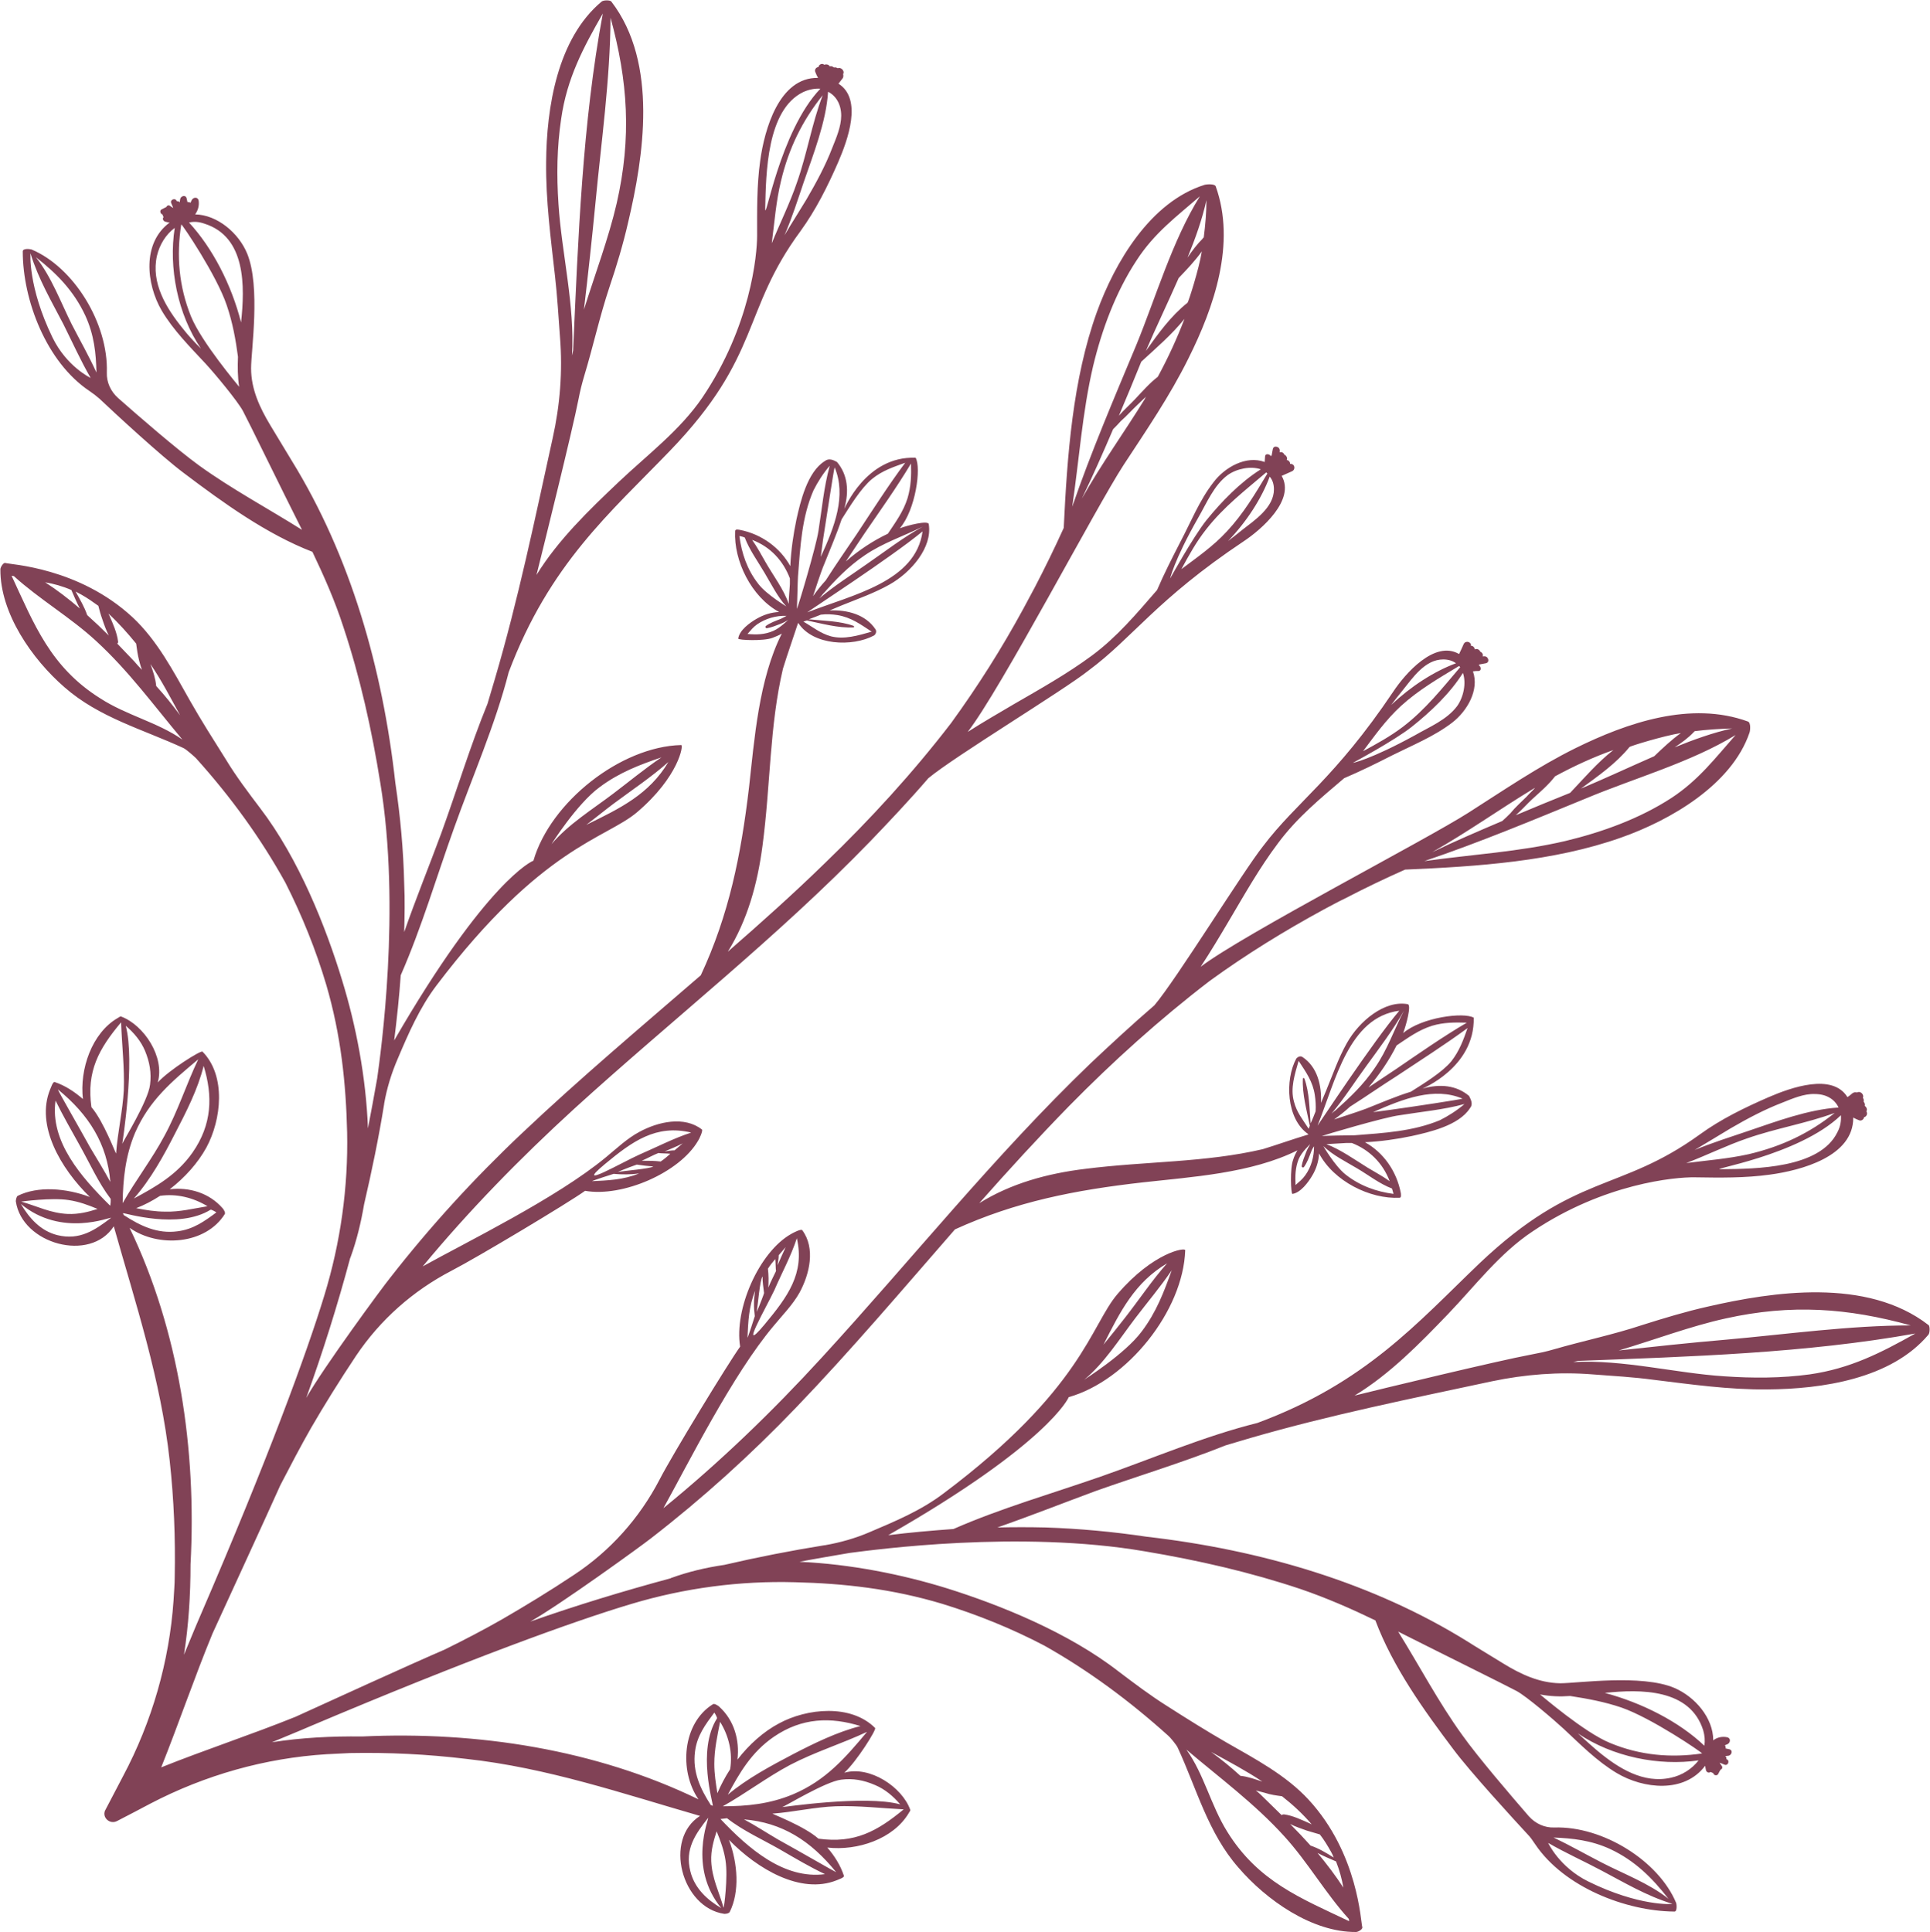 <?xml version="1.0" encoding="UTF-8" standalone="no"?><svg xmlns="http://www.w3.org/2000/svg" xmlns:xlink="http://www.w3.org/1999/xlink" fill="#000000" height="501.1" preserveAspectRatio="xMidYMid meet" version="1" viewBox="-0.2 0.1 500.4 501.1" width="500.4" zoomAndPan="magnify"><g id="change1_1"><path d="M434.4,493.6c-4.5-10.9-19-20-31.6-19.6c-2.5,0.1-4.9-1-6.6-2.9c-4.5-5.2-13.1-15.2-17.3-21.1 c-6.2-8.6-11-17.8-16.6-26.8c10.5,5.3,28.1,14,30.7,15.4c2.6,1.4,9.6,7.4,12.2,9.8c4.3,4,8.6,8.4,13.8,11.5 c6.9,4.1,17.5,5.3,22.9-1.9c0.1,0.4,0.1,0.7,0.2,1.1c0.1,0.5,0.7,0.9,1.2,0.5l0.7,0.3c0.1,0.6,1,0.8,1.3,0.2 c0.2-0.4,0.4-0.8,0.6-1.1c0.4-0.1,0.6-0.6,0.3-1c-0.2-0.2-0.3-0.5-0.5-0.7c0,0,0-0.1,0-0.1c0,0,0,0,0,0c0.4,0.2,0.8,0.3,1.2,0.5 c0.9,0.4,1.5-1,0.6-1.4c0,0,0,0-0.1,0c0.1-0.3,0-0.6-0.3-0.8c0.3,0,0.5-0.1,0.8-0.1c0.9-0.1,1.3-1.5,0.2-1.7 c-0.3-0.1-0.6-0.1-0.9-0.2c0.1-0.3,0-0.6-0.2-0.8c0.2-0.1,0.4-0.2,0.7-0.3c0.8-0.4,0.9-1.6-0.1-1.8c-1.4-0.3-2.7,0.1-3.6,0.8 c0-5.8-4.7-11.3-10.1-13.6c-8.5-3.6-25-1.2-29.6-1.2c-5.5-0.1-10.3-2.4-14.7-5.1c-1.6-1-7.9-4.8-9.1-5.6 c-24.7-15.4-53.8-23.9-83.4-27.3c-8.7-1.3-17.4-2.1-26.2-2.4c-4.2-0.1-8.3-0.1-12.5,0c8.6-3,17.2-6.4,25.6-9.5 c11-3.9,22.6-7.4,33.6-11.8c2.1-0.6,4.3-1.3,6.4-1.9c20.7-6,41.6-10.2,62.6-14.7c8.6-1.8,17.4-2.5,26.1-1.8 c5.3,0.4,10.6,0.7,15.8,1.4c9.8,1.2,19.6,2.6,29.5,2.5c14.2-0.1,32.1-2.7,41.8-14.2c0.4-0.5,0.4-2.3,0-2.5 c-16-12.4-40.5-8.6-57.1-4.8c-5.8,1.3-11.4,3-17.1,4.8c-7.5,2.5-15.3,4.1-22.9,6.3c-2,0.6-4,1-6.1,1.4c-8.1,1.5-38.4,8.8-45.6,10.6 c9.1-5.5,17-13.6,24.2-21.1c7.1-7.4,13.4-15.8,22-21.5c18.5-12.4,36.9-14.1,42.1-14c6.5,0.1,12.9,0.2,19.4-0.7 c8.1-1.1,21.7-4.7,21.6-14.8c0.5,0.3,1,0.5,1.5,0.7c0.6,0.3,1.3-0.3,1.3-0.8c0.7-0.1,1-1,0.6-1.5c0.3-0.4,0.1-1.1-0.4-1.4 c0.1-0.4,0-0.8-0.3-1.1c0.1-0.4,0-0.8-0.2-1c0.4-0.8-0.6-1.9-1.5-1.4c0,0,0,0,0,0c-0.4-0.1-0.8-0.1-1.2,0.2c-0.4,0.3-0.8,0.7-1.3,1 c-3.9-6.3-14.6-2.5-20.4,0c-6.2,2.7-12.4,5.7-17.9,9.7c-20.9,15.1-32.2,9.8-57.1,33.4c-16.1,15.4-29.5,31-57.6,41.4 c-13.7,3.4-27.4,9.3-40.6,13.9c-12.6,4.4-25.9,8.2-38.2,13.6c-5.6,0.4-11.3,0.9-16.9,1.6c41.6-23.8,46.8-35.7,46.8-35.8 c15.2-4.3,29.7-22.4,30.2-38.1c0-0.8-8.3,0.6-17.5,11.3c-7,8.1-9.1,24.7-45.2,51.8c-5.8,4.4-12.5,7.2-19.1,10 c-3.7,1.6-7.6,2.7-11.6,3.4l-0.1,0c-8.7,1.4-17.4,3.1-26,5.1c-4.8,0.7-9.4,1.8-13.8,3.4c-0.1,0-0.1,0.1-0.2,0.1 c-12.2,3.3-24.4,7-36.3,11.2c7.8-4.4,28.9-19.7,31.3-21.6c13.3-10.3,25.8-21.6,37.6-33.9c14.3-14.9,27.6-30.6,41.2-46.2 c15.8-7.2,31.1-10.2,48.8-12.2c12.4-1.4,28-2.3,40-8.3c-0.5,0.8-0.9,1.7-1.1,2.4c-0.9,2.3-0.6,9-0.2,8.9c2.1-0.3,4.1-3,5.1-4.7 c1.1-1.8,1.7-3.8,1.8-5.8c3.8,7.2,13.2,11.9,20.9,11.5c0.5,0,0.3-1.1,0.3-1.2c-1.1-5.8-4.6-10.6-9.3-13.2c4.1-0.2,8.3-0.8,12.1-1.6 c4.5-1,12.2-2.7,15.1-7.2c0.9-1,0.3-2.2-0.2-3.2c-3.3-2.8-7.6-3.2-12.1-1.9c-0.3,0.1,13.6-5.4,13.3-18.4c-2.6-1.5-13.5-0.1-18.3,4 c0.8-2.1,2.2-7.3,1.2-7.5c-6-1.1-12.6,4.4-15.8,10.1c-2.2,3.9-3.7,8.3-5.4,12.4c-0.4,1-0.9,2.1-1.3,3.1c0.2-4.5-0.9-9.3-4.8-11.9 c-0.8-0.5-1.5,0.3-1.6,0.4c-3,5.5-2.6,15.7,3.1,19.6c0,0,0,0,0,0.1c-4,1.2-7.9,2.6-11.8,3.8c-15,3.5-30.2,3.1-46,5.1 c-9.9,1.2-19.3,3.8-27.5,8.9c7.6-8.6,15.3-17,23.3-25.2c11.4-11.6,23.5-22.5,36.4-32.4c9.5-6.9,19.4-13,29.7-18.6 c1.9-1,3.7-2,5.6-2.9c5-2.6,10.2-5.1,15.4-7.4c18.7-0.8,38.5-2.1,56-8.3c12.8-4.5,28.7-13.7,33.3-27.2c0.2-0.5,0.4-2.6-0.4-2.9 c-14.8-5.4-31.3,0.3-44.7,6.9c-9.7,4.8-18.6,10.9-27.7,16.7c-10.9,7-58.3,31.5-69.5,40c2.5-3.8,4.9-7.8,7.2-11.7 c4.1-6.9,8-13.9,12.9-20.4c4.9-6.6,11-11.6,17.1-16.8c4.2-1.8,8.3-3.8,12.4-5.9c5.2-2.6,10.9-4.9,15.6-8.5c3.9-3,7.1-8.5,5.4-13.3 c0.5-0.1,0.9-0.1,1.4-0.1c0.9,0,0.7-1.2,0.1-1.5c0.1-0.1,0.1-0.1,0.2-0.2c0.5-0.1,1.1-0.2,1.6-0.3c1.2-0.2,0.7-2-0.5-1.8 c-0.1,0-0.2,0-0.3,0c0.2-0.5-0.1-1-0.6-1.2c-0.2-0.5-0.8-0.9-1.4-0.6l0,0c-0.1-0.5-0.5-1-1-0.9c0.1-1.1-1.4-1.5-1.9-0.5 c-0.4,0.9-0.8,1.8-1.2,2.6c-6.3-3.7-14,5.1-17.1,9.8c-15.2,22.6-25,28.5-33.7,40c-5.1,6.4-22.5,34.6-28.2,41.3 c-5.8,5-11.3,10.1-16.5,15c-24.9,23.9-46.4,50.9-69.7,76.3c-12.9,14.1-26.5,27.2-41.1,39.1c6.4-11.5,17.9-34.6,28.6-47.3 c2.3-2.8,4.9-5.4,6.7-8.6c2.6-4.8,4.2-11.5,0.7-16.2c-0.3-0.4-2.4,0.7-2.9,1c-8.3,4.7-14.8,19.5-13.2,29.2 c-3.1,4.3-17.5,27.9-20.9,34.5c-5.2,10-12.8,18.5-22.2,24.7c-6.3,4.2-12.9,8.2-18.6,11.5c-4.9,2.8-9.9,5.4-15,7.9 c-7.5,3.2-31.6,14.2-38.6,17.4c-11.4,4.6-23.3,8.5-34.8,13.1c4.6-11.5,8.6-23.3,13.3-34.7c3.2-7,14.3-31.1,17.6-38.5 c2.6-5,5.2-10,8-14.9c3.3-5.7,7.4-12.3,11.6-18.6c6.3-9.4,14.8-16.9,24.8-22.1c6.6-3.4,30.3-17.6,34.6-20.7 c9.7,1.7,24.5-4.7,29.3-13c0.3-0.4,1.3-2.6,1-2.9c-4.6-3.6-11.4-2-16.2,0.6c-3.2,1.7-5.9,4.3-8.7,6.6c-12.8,10.6-36,21.9-47.5,28.3 c12-14.5,25.2-28,39.3-40.9c25.5-23.2,52.7-44.5,76.7-69.3c4.9-5.1,10.1-10.6,15.1-16.4c6.7-5.6,35.1-22.8,41.5-27.9 c11.6-8.6,17.6-18.4,40.2-33.5c4.7-3.1,13.5-10.8,9.9-17c0.9-0.4,1.8-0.8,2.7-1.2c1-0.5,0.7-2-0.5-1.9c0-0.5-0.4-1-0.9-1l0,0 c0.3-0.5-0.1-1.2-0.6-1.4c-0.2-0.5-0.7-0.8-1.2-0.6c0-0.1,0-0.2,0-0.3c0.2-1.2-1.6-1.7-1.8-0.5c-0.1,0.5-0.2,1.1-0.3,1.6 c-0.1,0-0.1,0.1-0.2,0.2c-0.3-0.6-1.5-0.8-1.5,0.1c0,0.5-0.1,0.9-0.1,1.4c-4.8-1.8-10.4,1.4-13.3,5.3c-3.6,4.6-5.9,10.4-8.6,15.5 c-2.1,4.1-4.2,8.2-6,12.4c-5.3,6.1-10.3,12.1-16.9,17c-6.5,4.8-13.5,8.7-20.4,12.7c-3.9,2.3-7.9,4.6-11.8,7.1 c8.6-11.1,33.3-58.3,40.4-69.2c5.9-9,12-17.9,16.8-27.6c6.7-13.4,12.4-29.9,7.1-44.7c-0.3-0.7-2.4-0.5-2.8-0.4 C298,52.4,288.8,68.3,284.2,81c-6.3,17.5-7.7,37.3-8.6,56c-2.4,5.3-4.9,10.4-7.5,15.4c-1,1.9-2,3.7-3,5.6 c-5.6,10.3-11.8,20.1-18.7,29.6c-9.9,12.9-20.9,24.9-32.6,36.2c-8.2,8-16.7,15.6-25.3,23.1c5.1-8.2,7.7-17.6,9-27.5 c2.1-15.8,1.8-31,5.3-45.9c1.2-3.9,2.6-7.8,3.9-11.8c0,0,0,0,0.1,0c3.8,5.8,14,6.2,19.6,3.2c0.1,0,0.9-0.8,0.4-1.6 c-2.6-3.9-7.4-5.1-11.9-4.9c1-0.4,2.1-0.9,3.1-1.3c4.2-1.7,8.5-3.2,12.4-5.4c5.7-3.2,11.2-9.7,10.2-15.7c-0.2-1-5.4,0.3-7.5,1.1 c4.1-4.8,5.6-15.7,4.1-18.3c-13-0.5-18.5,13.5-18.5,13.2c1.3-4.5,0.9-8.8-1.9-12.1c-0.9-0.5-2.1-1.1-3.2-0.2 c-4.5,2.8-6.3,10.6-7.3,15.1c-0.8,3.8-1.4,7.9-1.6,12.1c-2.6-4.7-7.4-8.3-13.1-9.4c-0.1,0-1.2-0.3-1.2,0.3 c-0.4,7.7,4.2,17.1,11.4,21c-2.1,0.1-4,0.7-5.9,1.8c-1.7,1-4.4,2.9-4.7,5.1c-0.1,0.4,6.6,0.7,8.9-0.2c0.7-0.3,1.6-0.6,2.4-1.1 c-6,11.9-7.1,27.5-8.5,39.9c-2.1,17.7-5.2,33-12.5,48.7c-15.6,13.5-31.4,26.8-46.4,41c-12.4,11.7-23.8,24.2-34.1,37.4 c-1.9,2.3-17.4,23.4-21.8,31.2c4.3-11.9,8.1-24,11.4-36.3c0,0,0.1-0.1,0.1-0.2c1.6-4.4,2.7-9,3.5-13.7c2-8.6,3.8-17.3,5.2-26l0-0.1 c0.7-4,1.9-7.9,3.5-11.6c2.8-6.6,5.7-13.3,10.1-19.1c27.3-36,43.9-38,52-44.9c10.8-9.2,12.1-17.5,11.4-17.4 c-15.7,0.4-33.9,14.8-38.3,30c-0.2,0-12.1,5.1-36.1,46.6c0.7-5.6,1.3-11.2,1.7-16.9c5.4-12.3,9.3-25.6,13.8-38.1 c4.7-13.2,10.7-26.8,14.2-40.5c10.6-28.1,26.3-41.3,41.8-57.4c23.8-24.7,18.5-36.1,33.8-56.9c4-5.5,7.1-11.7,9.8-17.9 c2.5-5.8,6.4-16.4,0.1-20.4c0.3-0.4,0.7-0.9,1-1.3c0.3-0.3,0.3-0.8,0.2-1.2c0,0,0,0,0,0c0.5-0.8-0.6-1.9-1.4-1.5 c-0.3-0.2-0.7-0.3-1-0.2c-0.3-0.3-0.7-0.4-1.1-0.3c-0.2-0.5-0.9-0.6-1.4-0.4c-0.5-0.5-1.4-0.1-1.5,0.6c-0.6,0-1.1,0.7-0.8,1.3 c0.2,0.5,0.4,1,0.7,1.5c-10.1-0.2-13.9,13.4-15,21.5c-0.9,6.4-0.8,12.9-0.8,19.4c0,5.1-1.7,23.5-14.2,42 c-5.8,8.5-14.2,14.8-21.7,21.9c-7.6,7.2-15.7,15-21.3,24.1c1.8-7.2,9.3-37.4,10.9-45.6c0.4-2.1,0.9-4.1,1.5-6.1 c2.3-7.6,4-15.4,6.5-22.9c1.9-5.6,3.6-11.3,4.9-17c3.9-16.6,7.9-41.1-4.4-57.1c-0.3-0.4-2-0.4-2.5,0c-11.5,9.6-14.3,27.5-14.4,41.7 c-0.1,9.9,1.2,19.7,2.3,29.5c0.6,5.2,0.9,10.6,1.3,15.9c0.7,8.8,0,17.6-1.9,26.1c-4.6,20.9-8.9,41.8-15,62.5 c-0.6,2.1-1.3,4.3-1.9,6.4c-4.5,11-8,22.6-12,33.6c-3.1,8.4-6.6,17-9.6,25.6c0.1-4.2,0.2-8.3,0-12.5c-0.2-8.8-1-17.5-2.3-26.2 c-3.3-29.7-11.6-58.8-26.9-83.6c-0.7-1.2-4.5-7.4-5.5-9.1c-2.7-4.5-5-9.3-5-14.8c0-4.6,2.5-21.1-1-29.7c-2.2-5.4-7.8-10.1-13.5-10.2 c0.7-1,1.1-2.2,0.9-3.6c-0.2-1-1.4-0.9-1.8-0.1c-0.1,0.2-0.2,0.4-0.3,0.7c-0.2-0.2-0.5-0.2-0.8-0.2c-0.1-0.3-0.1-0.6-0.2-0.9 c-0.2-1.1-1.6-0.7-1.7,0.2c0,0.3-0.1,0.5-0.1,0.8c-0.2-0.3-0.5-0.4-0.8-0.3c0,0,0,0,0-0.1c-0.4-0.9-1.8-0.3-1.4,0.6 c0.2,0.4,0.3,0.8,0.5,1.2c0,0,0,0,0,0c0,0-0.1,0-0.1,0c-0.2-0.2-0.5-0.3-0.7-0.5c-0.4-0.3-0.8-0.1-1,0.3c-0.4,0.2-0.8,0.4-1.2,0.6 c-0.6,0.3-0.3,1.2,0.2,1.3l0.3,0.7c-0.4,0.5,0,1.1,0.5,1.2c0.4,0.1,0.7,0.2,1.1,0.2c-7.2,5.3-6.1,15.9-2.1,22.8 c3,5.1,7.4,9.5,11.4,13.8c2.4,2.6,8.3,9.7,9.7,12.3c1.4,2.6,10,20.3,15.3,30.8c-8.9-5.6-18.1-10.5-26.7-16.7 c-5.9-4.3-15.8-12.9-21-17.5c-1.9-1.7-3-4.1-2.9-6.6C27.9,83.9,18.9,69.4,8,64.8c-0.3-0.1-2.3-0.4-2.3,0.5 c0,12.6,6.1,28.7,17.3,36.2c0.9,0.6,1.8,1.3,2.6,2c3.8,3.6,16,14.9,21.9,19.3c10.2,7.7,21.4,15.8,33.3,20.4c3,6.3,5.8,12.6,8,19.4 c4.4,13.2,7.4,26.8,9.6,40.5c5.4,32.6,0.1,70.2-0.8,76.6c-0.3,1.8-2.1,11.6-2.4,13c-0.5-13.3-3.1-26.7-6.7-38.4 c-4.2-13.8-11.2-31.5-21.3-44.7c-3.1-4.1-6.2-8.2-8.8-12.5C55.2,192,52,187,49,181.7c-4.3-7.6-8.4-15.5-14.8-21.5 c-14-13-31.8-13.7-33-14.1c-0.5-0.2-1.3,1.1-1.3,1.6c-0.1,11.4,8.2,23.3,16.6,30.6c9,7.9,20.3,10.9,30.9,15.8 c0.8,0.4,2.9,2.3,3.2,2.6c9.1,10.1,16.9,20.9,23.2,32.3c4.3,8.5,7.9,17.4,10.6,26.5c3.8,13,5.1,25.5,5.4,38.2 c0.3,14.3-1.7,28.6-5.9,42.3c-4.5,14.8-14.6,42.4-32.3,83.4c-1.4,3.2-2.7,6.5-4.1,9.8c1.2-7.6,1.7-15.5,1.7-23.4 c1.6-29.9-3-60.7-15.8-87.3c7.4,5.2,19.7,4.4,24.7-3.6c0.2-0.4-0.4-1.3-0.6-1.5c-3.5-4-8.7-5.5-13.7-4.9c3.9-3,7.3-6.8,9.5-10.8 c3.9-7.2,5.2-18.6-1-24.9c-0.4-0.4-8.7,4.8-11.6,8c1.9-6.6-3.6-14.9-9.5-17.1c-0.3-0.1-0.8,0.4-0.9,0.4c-6.7,3.9-9.9,13.3-9,21 c-2.2-1.9-4.6-3.5-7.3-4.4c-0.5-0.2-1,1.5-1.2,1.9c-3.8,9.3,2.7,20.5,10.3,27.9c-6.1-2.3-13.5-2.9-18.7-0.3 c-0.4,0.2-0.5,1.3-0.5,1.4c1.6,11.1,19.3,16,25.4,6.5c5.7,20.2,12.2,39.7,14.5,60.8c1.1,10,1.5,20.1,1.3,30.1c0,2-0.2,4-0.3,6.1 c-1.1,15.9-5.6,31.5-13.1,45.6c-1.5,2.9-3,5.7-4.5,8.6c-1.2,1.9,1,4.1,3,3c2.9-1.5,5.8-3,8.6-4.5c14.2-7.4,29.7-11.8,45.7-12.8 c2-0.1,4-0.2,6-0.3c10.1-0.2,20.1,0.3,30.1,1.5c21.1,2.3,40.6,9,60.7,14.8c-9.5,6-4.8,23.8,6.3,25.4c0.1,0,1.1,0,1.4-0.5 c2.6-5.2,2.1-12.6-0.2-18.7c7.4,7.6,18.6,14.2,27.9,10.5c0.4-0.2,2.1-0.7,1.9-1.2c-0.9-2.7-2.4-5.1-4.3-7.3 c7.8,0.9,17.1-2.2,21.1-8.9c0-0.1,0.5-0.6,0.4-0.9c-2.1-5.9-10.5-11.5-17.1-9.6c3.2-2.9,8.4-11.2,8-11.6c-6.3-6.3-17.7-5.1-24.9-1.2 c-4,2.1-7.8,5.5-10.8,9.4c0.6-5-0.8-10.2-4.8-13.8c-0.1-0.1-1.1-0.8-1.5-0.6c-8,4.9-8.9,17.3-3.8,24.7 c-26.6-12.9-57.3-17.7-87.2-16.3c-7.9-0.1-15.8,0.3-23.4,1.5c3.3-1.4,6.6-2.7,9.8-4.1c41.1-17.4,68.7-27.4,83.5-31.8 c13.7-4.1,28-6,42.3-5.6c12.7,0.3,25.2,1.7,38.2,5.6c9.1,2.8,18,6.4,26.4,10.8c11.4,6.4,22.1,14.3,32.2,23.4 c0.3,0.2,2.2,2.4,2.5,3.2c4.9,10.6,7.8,22,15.7,31c7.2,8.4,19.1,16.8,30.5,16.7c0.5,0,1.8-0.7,1.6-1.3c-0.4-1.2-1-19-13.9-33 c-5.9-6.4-13.9-10.6-21.4-14.9c-5.2-3-10.3-6.2-15.3-9.4c-4.3-2.7-8.4-5.8-12.5-8.9c-13.1-10.2-30.8-17.3-44.5-21.6 c-11.6-3.6-25-6.3-38.3-6.9c1.3-0.3,11.2-2,13-2.3c6.3-0.8,44-6,76.6-0.4c13.7,2.3,27.3,5.4,40.4,9.8c6.7,2.3,13.1,5.1,19.3,8.1 c4.5,12,12.5,23.2,20.2,33.4c4.4,5.9,15.6,18.1,19.2,22c0.8,0.8,1.4,1.7,2,2.6c7.5,11.2,23.6,17.4,36.1,17.5 C434.7,495.9,434.5,493.9,434.4,493.6z M433,461.1c-7.1,1.6-13.6-2.5-18.8-6.8c-1.8-1.5-3.5-3.1-5.3-4.7c9,6.1,21,8.5,31.3,7 C438.5,458.8,435.9,460.5,433,461.1z M441.4,448.8c0.4,1.4,0.5,2.7,0.3,4c-6.5-6.2-16.1-11.1-25.8-13.7 C425.2,438.1,438,438,441.4,448.8z M406.9,439.9c4.5,0.7,8.9,1.5,13.3,3c7.8,2.7,21,11.7,20.9,11.9c-8.1,1.2-16.1,0.5-23.8-2.7 c-6.7-2.7-17.9-12.4-18.2-12.6C401.7,440,404.3,440.1,406.9,439.9z M447.2,342c17.1-3.8,31.7-2.7,48,1.8c-15.9,0-32.1,2.3-47.9,3.7 c-9.3,0.8-18.6,1.8-27.8,2.8C428.9,347.5,438.1,344,447.2,342z M408.9,353c29.1-1.1,59.1-2,87.5-7.1c-8.9,5-16.9,9.1-27.4,10.6 c-7.3,1-14.8,1-22.1,0.5c-12.6-0.8-26.3-4.4-39.2-3.7C408.1,353.2,408.5,353.1,408.9,353z M477.1,289.3c0.1,1.4-0.1,2.9-0.9,4.4 c-4.6,9.4-21.1,9.5-30.1,9.6C441.7,303.5,466.1,299.9,477.1,289.3z M475.5,288.7c-6.6,5.3-13.8,8.7-22.3,10.7 c-5.4,1.2-10.8,1.6-16.2,2.3c5.3-2,10.5-4.6,15.8-6.4C460.2,292.7,468.2,291.4,475.5,288.7z M448.5,292.7c4.3-2.5,8.8-4.9,13.5-6.7 c2.5-1,5.5-2.3,8.3-2.2c3.1,0,5.2,1.4,6.2,3.5c-7.9,0.5-16.1,3.6-23.5,6.1c-4.4,1.5-9.2,3-13.8,4.9 C442.4,296.4,445.5,294.5,448.5,292.7z M295.8,345.4c-4.4,5.9-15,12.5-14.9,12.5c5.2-4.3,9.1-10.5,13.2-15.9 c3.1-4.1,6.6-8.2,9.5-12.5C301.6,335.1,299.6,340.4,295.8,345.4z M302.4,327.7c-3.9,4.4-7.3,9.5-10.9,14.1c-1.8,2.3-3.7,4.7-5.6,7 C290.3,340.1,294,332.7,302.4,327.7z M338.2,304.9c-0.7,1-1.6,1.7-2.5,2.5c-0.1-2.3-0.1-4.4,0.8-6.7c0.8-1.9,3-3.9,3-3.9 c-0.4,0.7-0.8,1.4-1.1,2.2c-0.4,1.1-0.9,2.2-1.1,3.4c-0.1,0.4,0.4,0.6,0.6,0.3c0.8-1.1,1.3-2.5,1.8-3.8c0.2-0.7,0.8-1.6,0.8-1.5 C340.5,300,339.8,302.7,338.2,304.9z M361.1,309.7c-4.5-0.6-8.7-2.1-12.4-5c-2.9-2.3-5.9-7.6-5.8-7.4c2.5,2.4,5.8,4,8.8,5.8 c2.9,1.7,5.8,4,9,5.2C360.8,308.7,361,309.2,361.1,309.7z M360.1,306.4c-1.8-1.3-3.9-2.4-5.7-3.5c-3.4-2.1-7-4.7-10.7-6.1 c1.7-0.1,3.4-0.2,5.1-0.3c0.5,0,1,0,1.5,0C354.7,298.2,358.3,301.6,360.1,306.4z M379.5,286.4C379.5,286.4,379.5,286.4,379.5,286.4 c-2,1.7-4.2,3.1-6.4,4.2c-7,2.9-14.5,3.3-22.1,3.9c-1.2,0-7.7,0.1-8.5,0.2c0.4-0.2,16.2-4.9,20.2-5.4 C368.2,288.4,374,287.9,379.5,286.4z M379,285c-0.4,0.2-12.9,2.1-18.7,2.9c-1.5,0.2-3,0.4-4.5,0.6C363.7,285,371.7,281.9,379,285z M380.3,266.7c-1.1,3.1-2.1,5.9-4.2,8.6c-2.4,2.9-7.2,5.8-10.5,7.9c-3.9,1.2-7.8,2.9-11.6,4.4c-1.8,0.7-7.4,2.5-8.3,2.8 c1.4-1,2.8-2.1,4.1-3.3c4.1-2.6,8.1-5.4,12.2-8C368,275.1,374.3,271.1,380.3,266.7z M371.1,266.1c3-0.9,6-0.9,9-0.8 c-6.3,3.7-12.3,7.9-18.3,12c-2.4,1.6-4.8,3.2-7.2,4.8c2.9-3.4,5.4-7.1,7.3-10.9C364.9,269.2,367.6,267.2,371.1,266.1z M356.2,277.1 c-2.9,4.3-6.4,7.6-10.1,10.9c-0.4,0.3-0.8,0.6-1.1,0.9c3.3-3.9,6-8.2,9-12.3c3.4-4.7,7-9.4,9.8-14.4 C361.2,267.2,359.5,272.4,356.2,277.1z M335.3,285.8c-1-3.5,0.2-7.1,1.2-10.6c1.9,2.9,3.7,5.4,4.2,8.9c0.2,1.3,0.3,2.8,0.2,4.2 c-0.4,1-0.8,2.1-1.3,3.1c-0.3-3.8-0.3-8-1.6-11.6c-0.1-0.2-0.4-0.2-0.4,0c-0.2,4,1,8.2,1.8,12.2c-0.1,0.3-0.2,0.6-0.3,0.8 C337.7,290.6,336,288.6,335.3,285.8z M362.6,262.2c-6.8,8-21,29.6-21.2,29.8C346.1,280.3,349.5,263.9,362.6,262.2z M439.2,189.7 c3.2-0.4,6.4-0.6,9.7-0.7c-5,1.1-10,2.9-14.9,4.9c1.8-1.2,3.5-2.4,5-4C439.1,189.8,439.2,189.7,439.2,189.7z M449.8,190.7 c-5.3,6-9.6,11.7-16.6,16.3c-8.3,5.4-18,8.9-27.6,11.2c-12,2.8-24.3,3.5-36.5,5.2c14.2-4.8,28.1-10.6,42-16.3 C423.5,201.9,438.2,197.8,449.8,190.7z M422.3,193.8c0.1-0.2,8.8-2.9,13.3-3.6c-2.5,1.8-4.7,3.9-6.9,6c-6.4,2.8-12.8,5.8-19,8.4 C414.2,201.3,418.8,198.1,422.3,193.8z M403,201.4c5-2.7,10-5,15.1-6.8c-4.1,3.2-7.6,7.3-11.2,11.1c-4.7,1.9-9.4,3.8-14.1,5.8 c1.5-1.3,2.9-2.9,4.3-4.2C399.2,205.4,401.3,203.6,403,201.4z M397.1,204.8c0.3-0.2,0.5-0.3,0.7-0.4c-0.7,0.8-1.5,1.5-2.2,2.3 c-1.4,1.4-2.9,2.7-4.2,4.3c-0.7,0.7-1.4,1.4-2.1,2c-6.1,2.6-12.2,5.2-18.2,8.1C380.1,216,388.7,209.9,397.1,204.8z M363.4,179.2 c2.6-3.2,5.8-8.1,10.6-8.1c1.4,0,2.5,0.4,3.3,1c-5.7,2.1-11.7,6-16.8,10.8C361.5,181.6,362.4,180.4,363.4,179.2z M363,183.2 c4.6-4.2,9.8-7.2,15.1-10.4c0.1,0.1,0.2,0.2,0.3,0.3c-4.7,5.5-9,11-14.9,15.5c-3.3,2.5-6.8,4.4-10.3,6.3 C356.2,190.9,359.1,186.8,363,183.2z M350.6,197.9c0,0,10.8-5.8,15.2-9.3c4.9-3.9,9.9-8.6,13.3-14c0.9,2.6,0.2,6.2-1.5,8.6 c-2.7,3.6-7.2,5.4-11,7.6C355.1,197.1,350.4,198,350.6,197.9z M203.5,323.5c-0.7,1.5-1.4,3.1-2.1,4.7c0.1-0.8,0.3-1.7,0.3-2.6 C202.3,324.9,202.9,324.2,203.5,323.5z M200.8,326.6c0.1,0.5,0.1,2.6,0.2,3.1c-0.7,1.5-1.4,2.8-2,4.3c0,0,0,0,0,0 c0.1-1.6,0.1-3.3-0.1-4.9C199.4,328.3,200.1,327.4,200.8,326.6z M197.9,335.4c0,0.2-1.2,3.3-1.9,4.9c0.3-1.8,0.8-8.2,1.5-9.2 C197.5,332.5,197.7,333.9,197.9,335.4z M195.6,334.8c-0.4,2.2-0.4,4.4-0.1,6.6c0,0.1-1.8,5.6-1.9,5.6 C193.8,342.9,193.9,339,195.6,334.8z M200.6,334.6c1.9-4.4,4.3-8.8,5.8-13.4c2.1,9.1-2.4,15.2-8.4,22.4 C191,352,198.6,338.9,200.6,334.6z M153.3,306.4c0-0.1,5.5-1.9,5.6-1.9c2.2,0.2,4.4,0.2,6.6-0.1 C161.3,306.1,157.3,306.2,153.3,306.4z M160,304c1.6-0.7,4.8-1.9,4.9-1.9c1.4,0.2,2.9,0.4,4.3,0.5C168.1,303.2,161.8,303.7,160,304z M171.1,301.3c-1.6-0.2-3.3-0.2-4.9-0.2c0,0,0,0,0,0c1.6-0.7,2.8-1.4,4.3-2c0.5,0.1,2.6,0.1,3.1,0.2 C172.8,300,172,300.7,171.1,301.3z M174.7,298.4c-0.9,0-1.8,0.2-2.6,0.3c1.6-0.7,3.2-1.3,4.7-2.1 C176.1,297.2,175.4,297.8,174.7,298.4z M156.6,302c7.1-5.9,13.3-10.4,22.4-8.2c-4.6,1.5-9,3.8-13.4,5.7 C161.3,301.4,148.2,309,156.6,302z M330.1,127c0,4.7-5,8-8.2,10.5c-1.2,1-2.4,1.9-3.7,2.9c4.8-5,8.7-11,10.8-16.7 C329.7,124.5,330.1,125.6,330.1,127z M328.1,122.6c0.1,0.1,0.2,0.2,0.3,0.3c-3.2,5.3-6.2,10.4-10.5,15c-3.6,3.9-7.7,6.7-11.8,9.8 c1.9-3.5,3.8-7,6.4-10.3C317.1,131.5,322.6,127.3,328.1,122.6z M310.5,134.3c2.2-3.8,4-8.3,7.6-11c2.4-1.7,6-2.4,8.6-1.5 c-5.4,3.4-10.2,8.4-14.1,13.2c-3.5,4.4-9.4,15.1-9.4,15.1C303.1,150.5,304,145.7,310.5,134.3z M300,97.8c-2.2,1.7-4,3.8-5.9,5.8 c-1.3,1.4-2.9,2.8-4.2,4.3c2-4.7,3.9-9.3,5.8-14c3.8-3.5,7.9-7,11.2-11.1C305,87.8,302.7,92.8,300,97.8z M307.7,78.6 c-4.3,3.4-7.6,8-10.8,12.5c2.6-6.1,5.7-12.5,8.5-18.9c2.1-2.2,4.2-4.4,6-6.9C310.7,69.8,307.9,78.5,307.7,78.6z M311.9,61.7 c-0.1,0-0.2,0.1-0.2,0.2c-1.5,1.5-2.8,3.2-4,5c2-4.9,3.8-9.9,4.9-14.9C312.6,55.3,312.3,58.5,311.9,61.7z M283.2,95.1 c2.3-9.6,5.9-19.3,11.3-27.5c4.6-7.1,10.3-11.3,16.4-16.6c-7.2,11.6-11.4,26.2-16.5,38.6c-5.8,13.9-11.7,27.7-16.6,41.9 C279.6,119.4,280.4,107.1,283.2,95.1z M288.4,111.4c0.7-0.7,1.4-1.4,2-2.1c1.5-1.3,2.9-2.9,4.3-4.2c0.7-0.7,1.5-1.4,2.3-2.2 c-0.2,0.2-0.3,0.5-0.4,0.7c-5.1,8.3-11.3,16.9-16.3,25.8C283.1,123.6,285.8,117.5,288.4,111.4z M216.9,159.6c3.6,0.6,6,2.4,8.9,4.3 c-3.5,1-7.1,2.1-10.6,1.2c-2.8-0.8-4.8-2.5-7.1-3.8c0.3-0.1,0.6-0.2,0.9-0.3c3.9,0.8,8.1,2,12.1,1.8c0.2,0,0.2-0.3,0-0.4 c-3.6-1.3-7.8-1.3-11.6-1.7c1.1-0.4,2.1-0.8,3.1-1.2C214.1,159.3,215.6,159.4,216.9,159.6z M212.6,144.5c0.2-1.5,0.4-3,0.6-4.5 c0.9-5.7,2.8-18.3,3-18.7C219.3,128.6,216.2,136.7,212.6,144.5z M210.7,127.3c1.1-2.2,2.5-4.4,4.2-6.4c0,0,0,0,0,0.1 c-1.5,5.4-2,11.2-2.9,16.8c-0.6,4-5.3,19.8-5.6,20.2c0.1-0.9,0.2-7.3,0.3-8.5C207.3,141.7,207.7,134.2,210.7,127.3z M204.6,150.1 c0,0.5,0,1,0,1.5c-0.1,1.7-0.3,3.4-0.3,5.1c-1.3-3.8-4-7.3-6-10.8c-1.1-1.9-2.2-4-3.5-5.8C199.6,141.9,202.9,145.6,204.6,150.1z M196.4,151.5c-2.9-3.7-4.3-7.9-4.9-12.4c0.5,0.1,1,0.2,1.4,0.4c1.2,3.2,3.4,6.2,5.1,9.1c1.8,3,3.4,6.3,5.7,8.8 C204,157.5,198.6,154.4,196.4,151.5z M200.3,163.7c-2.3,1-4.4,1-6.7,0.8c0.8-0.9,1.5-1.8,2.5-2.5c2.2-1.5,4.9-2.3,7.6-2.2 c0.1,0-0.9,0.5-1.5,0.8c-1.3,0.5-2.7,1-3.8,1.8c-0.3,0.2-0.1,0.7,0.3,0.6c1.2-0.2,2.3-0.7,3.4-1.1c0.8-0.3,1.5-0.7,2.2-1.1 C204.2,160.7,202.2,162.9,200.3,163.7z M213.5,146.4c1.5-3.8,3.2-7.7,4.5-11.6c2.1-3.3,5-8.1,7.9-10.5c2.7-2.2,5.6-3.1,8.6-4.2 c-4.4,5.9-8.4,12.2-12.5,18.4c-2.7,4-5.5,8-8.1,12.1c-1.2,1.3-2.3,2.7-3.3,4.1C210.9,153.8,212.7,148.2,213.5,146.4z M219.1,145.7 c1.6-2.4,3.2-4.8,4.8-7.2c4.1-6,8.4-12,12.1-18.2c0.1,3.1,0,6-0.9,9c-1.1,3.5-3.1,6.2-5.1,9.2C226.2,140.3,222.4,142.8,219.1,145.7z M213.1,154.2c3.3-3.7,6.6-7.2,10.9-10.1c4.7-3.2,9.9-4.9,15-7.4c-5.1,2.8-9.7,6.4-14.5,9.7c-4.1,2.9-8.4,5.6-12.3,8.9 C212.5,155,212.8,154.6,213.1,154.2z M239,137.9c-1.8,13.1-18.1,16.4-29.9,21C209.2,158.7,230.9,144.6,239,137.9z M142.8,219 c-0.1,0.1,6.6-10.5,12.5-14.8c5.1-3.8,10.4-5.8,16-7.7c-4.3,2.9-8.4,6.3-12.5,9.4C153.4,210,147.2,213.8,142.8,219z M158.9,208.5 c4.7-3.5,9.8-6.9,14.2-10.8c-5,8.4-12.5,12-21.3,16.3C154.2,212.2,156.5,210.3,158.9,208.5z M198.2,54.1c0.2-9,0.4-25.5,9.8-30.1 c1.5-0.7,3.1-1,4.5-0.9C201.9,34.2,198.1,58.6,198.2,54.1z M202.3,47c2-8.4,5.5-15.6,10.8-22.2c-2.8,7.3-4.1,15.4-6.7,22.7 c-1.8,5.3-4.4,10.5-6.5,15.7C200.6,57.8,201,52.3,202.3,47z M208.2,47.3c2.5-7.3,5.8-15.6,6.3-23.4c2,1,3.4,3.2,3.4,6.2 c0,2.8-1.3,5.8-2.3,8.3c-1.8,4.7-4.2,9.1-6.7,13.4c-1.8,3-3.8,6.1-5.7,9.3C205.2,56.5,206.7,51.7,208.2,47.3z M159.7,52.8 c-2.1,9.1-5.6,18.3-8.5,27.6c1.1-9.3,2.1-18.5,3-27.8c1.5-15.8,3.8-31.9,3.9-47.9C162.6,21.1,163.6,35.7,159.7,52.8z M144.6,53 c-0.5-7.4-0.4-14.8,0.7-22.1c1.5-10.5,5.7-18.4,10.8-27.3C150.8,32,149.7,62,148.4,91c-0.1,0.4-0.2,0.9-0.3,1.3 C148.9,79.4,145.4,65.6,144.6,53z M52.8,58.1c10.8,3.4,10.5,16.3,9.5,25.6c-2.5-9.8-7.4-19.3-13.5-25.9 C50.1,57.5,51.4,57.6,52.8,58.1z M47.2,85.3c-4.3-5.3-8.3-11.8-6.7-18.9c0.7-2.9,2.3-5.5,4.6-7.2c-1.6,10.3,0.7,22.3,6.8,31.3 C50.2,88.8,48.6,87.1,47.2,85.3z M49.3,82.1c-3.1-7.7-3.8-15.7-2.5-23.8c0.2-0.1,9.2,13.2,11.8,21c1.5,4.4,2.3,8.8,2.9,13.3 c-0.1,2.6-0.1,5.2,0.3,7.8C61.6,100.1,52,88.8,49.3,82.1z M13.4,87.6C7,74.4,7.7,65.7,7.7,65.8c2.1,6.8,5.5,12.5,8.5,18.3 c2.3,4.6,4.5,9.5,7.1,14C23.3,98.1,17.1,95.2,13.4,87.6z M18.4,84.2c-2.8-5.6-5.3-12.4-9.3-17.4c5.4,4.2,9.8,8.7,12.8,15.1 c2.3,5,2.8,9.8,2.9,14.8C22.9,92.5,20.5,88.3,18.4,84.2z M46.5,185.6c-1.9-2.6-4-5.2-6.2-7.6c-0.2-2-0.8-3.8-1.5-5.7 C41.6,176.4,44,181,46.5,185.6z M35.1,167c0.2,1.5,0.4,3,0.8,4.5c0.2,0.8,0.4,1.5,0.7,2.3c-0.7-0.7-1.4-1.5-2-2.2 c-1.4-1.5-2.9-3-4.4-4.6c0.1-0.1,0.3-0.3,0.2-0.6c-0.3-2.3-1.3-4.5-2.2-6.6c-0.1-0.2-0.2-0.4-0.3-0.6 C30.5,161.6,32.9,164.3,35.1,167z M20.9,154.3c1.6,0.9,3,1.9,4.4,2.9c0.3,1.2,0.6,2.3,1,3.4c0.5,1.5,1,2.9,1.7,4.3 c-1.8-1.8-3.7-3.6-5.6-5.3c-0.7-2.1-1.9-4.1-3-6.1C19.9,153.8,20.4,154,20.9,154.3z M18.3,153.1c0.7,1.6,1.4,3.3,2.2,4.8 c-2.9-2.5-5.9-4.8-9-6.8C13.8,151.5,16,152.1,18.3,153.1z M25.8,181.2c-12.9-8.1-17.1-19.1-23-31.8c0.2,0,0.4,0.1,0.6,0.1 c6.6,6,14.7,10.7,21.3,16.8c8.5,7.8,15.1,16.9,22.4,25.6C40.7,187.4,32.6,185.6,25.8,181.2z M41.3,310.2c4.2-0.6,8.5,0.4,12.3,2.7 c-3.7,0.6-7.2,1.5-10.9,1.4c-2.6,0-5.1-0.4-7.6-0.9C37.2,312.6,39.3,311.5,41.3,310.2z M51.2,274.8c-3.1,6.5-5.3,13.5-8.8,19.9 c-3.2,6-7.4,11.4-10.8,17.4c0.1-6.3,0.7-12.2,3.2-18.2C38.5,285.4,44.4,280.5,51.2,274.8z M37.4,272.6c1.2,2.9,1.7,5.7,1.3,8.8 c-0.5,4.2-6.9,14.5-7.2,15.3c0,0,3.4-21.4,0.9-30.6C34.5,267.9,36.3,270,37.4,272.6z M31.2,265.2c0.2,5.9,0.9,11.7,0.7,17.6 c-0.3,5.5-1.6,10.9-2,16.4c0,0.4-3.2-8.3-6.4-12C22.2,277.9,25.4,272.1,31.2,265.2z M14.8,282.6c8.1,6.6,12.8,14.2,13.6,24 c-1.6-3-3.5-6-5.2-8.9C20.5,292.8,14.9,283.1,14.8,282.6z M14.2,285.5c1.9,3.9,4.1,7.7,6.2,11.5c2.6,4.6,4.9,9.8,8.1,14 c0,0.6,0,1.1-0.1,1.7c0,0-0.1,0-0.1,0C20.9,305.4,12.7,296.1,14.2,285.5z M17.6,311.3c2.7,0.4,5.1,1.3,7.5,2.3 c-2.5,0.8-4.9,1.4-7.7,1.3c-4.5-0.2-7.9-2-12.1-3.2C5.2,311.7,13.2,310.6,17.6,311.3z M14.7,320.4c-4.4-1.1-7.3-4.4-9.5-8.1 c10.6,8.8,23.3,3.3,23.4,3.6C24.4,319.1,20.5,321.8,14.7,320.4z M45.2,294c2.8-5.4,5.9-11.4,7.4-17.5c2.4,7.8,2.2,15.2-2.9,22.5 c-4,5.7-9.4,8.8-15.2,11.9C38.9,305.9,42.3,299.7,45.2,294z M31.9,315.2c-0.1-0.2-0.2-0.3-0.2-0.5c0.5-0.1,14.3,4.3,22.7-0.9 c0.1-0.1,1.1,0.4,1.5,0.7c-3.1,2.3-6,4.4-10.1,4.9C40.6,320.1,36.2,318,31.9,315.2z M178.8,485.4c-1.5-5.8,1.3-9.7,4.6-13.9 c0.3,0.1-5.3,12.8,3.4,23.4C183.2,492.8,179.9,489.8,178.8,485.4z M187.9,482.5c0.7,4.4-0.4,12.5-0.5,12.3c-1.2-4.2-3-7.6-3.2-12.1 c-0.1-2.8,0.6-5.2,1.4-7.7C186.6,477.4,187.5,479.9,187.9,482.5z M186.6,471.8C186.6,471.8,186.6,471.8,186.6,471.8 c0.6-0.1,1.2-0.1,1.7-0.2c4.2,3.3,9.4,5.6,13.9,8.2c3.8,2.2,7.5,4.4,11.5,6.3C203,487.5,193.8,479.4,186.6,471.8z M216.6,485.6 c-0.5-0.2-10.2-5.8-15.1-8.5c-2.9-1.7-5.8-3.6-8.8-5.2C202.5,472.7,210,477.4,216.6,485.6z M212,476.9c-3.7-3.3-12.3-6.5-11.9-6.5 c5.5-0.4,10.9-1.7,16.4-1.9c5.9-0.2,11.7,0.5,17.6,0.8C227.2,475,221.4,478.2,212,476.9z M217.9,461.6c3-0.4,5.8,0.1,8.8,1.4 c2.6,1.1,4.7,2.9,6.5,5c-9.2-2.5-30.6,0.8-30.6,0.7C203.4,468.5,213.8,462.1,217.9,461.6z M205.4,465.4c-6,2.5-11.9,3.1-18.2,3.1 c5.9-3.3,11.4-7.5,17.4-10.7c6.5-3.4,13.4-5.5,20-8.6C218.9,456,213.9,461.8,205.4,465.4z M200.4,450.5c7.3-5,14.8-5.2,22.5-2.8 c-6,1.5-12.1,4.5-17.5,7.3c-5.7,3-11.9,6.3-16.9,10.5C191.5,459.9,194.6,454.5,200.4,450.5z M189.1,458.9c-1.3,2-2.4,4.1-3.3,6.2 c-0.4-2.5-0.8-5-0.8-7.6c0-3.8,0.8-7.3,1.5-10.9C188.8,450.3,189.8,454.7,189.1,458.9z M180,454.3c0.5-4.1,2.7-7,5-10.1 c0.3,0.4,0.8,1.4,0.7,1.5c-5.3,8.4-0.9,22.2-1.1,22.7c-0.2-0.1-0.3-0.2-0.5-0.2C181.4,464,179.3,459.6,180,454.3z M348.1,489.6 c-2-3.1-4.3-6.1-6.7-9c1.5,0.8,3.2,1.5,4.8,2.2C347.1,485.1,347.7,487.3,348.1,489.6z M342,475.8c1.1,1.4,2,2.9,2.9,4.5 c0.3,0.5,0.5,1,0.7,1.5c-1.9-1.2-3.9-2.4-6-3.1c-1.7-1.9-3.5-3.8-5.3-5.6c1.4,0.7,2.9,1.2,4.3,1.7 C339.7,475.1,340.9,475.5,342,475.8z M327.7,465c1.5,0.5,3,0.7,4.5,0.9c2.8,2.2,5.4,4.6,7.7,7.3c-0.2-0.1-0.4-0.2-0.6-0.3 c-2.1-0.9-4.3-2-6.6-2.3c-0.3,0-0.5,0.1-0.6,0.2c-1.5-1.5-3.1-3-4.5-4.4c-0.7-0.7-1.4-1.4-2.2-2C326.2,464.6,327,464.8,327.7,465z M327.1,462.1c-1.9-0.6-3.7-1.3-5.7-1.5c-2.4-2.2-5-4.3-7.6-6.2C318.4,456.9,322.9,459.3,327.1,462.1z M332.8,476.3 c6.1,6.7,10.7,14.8,16.7,21.4c0,0.2,0.1,0.4,0.1,0.6c-12.6-6-23.6-10.3-31.6-23.2c-4.3-6.9-6-14.9-10.6-21.3 C316,461.1,325.1,467.8,332.8,476.3z M417.3,479.6c6.4,3,10.9,7.5,15.1,12.9c-5-4-11.7-6.5-17.3-9.4c-4.1-2.1-8.3-4.5-12.5-6.5 C407.5,476.8,412.3,477.3,417.3,479.6z M411.6,488c-7.5-3.7-10.4-10-10.4-10c4.5,2.6,9.4,4.8,13.9,7.2c5.7,3,11.5,6.5,18.3,8.6 C433.4,493.9,424.8,494.5,411.6,488z" fill="#814256"/></g></svg>